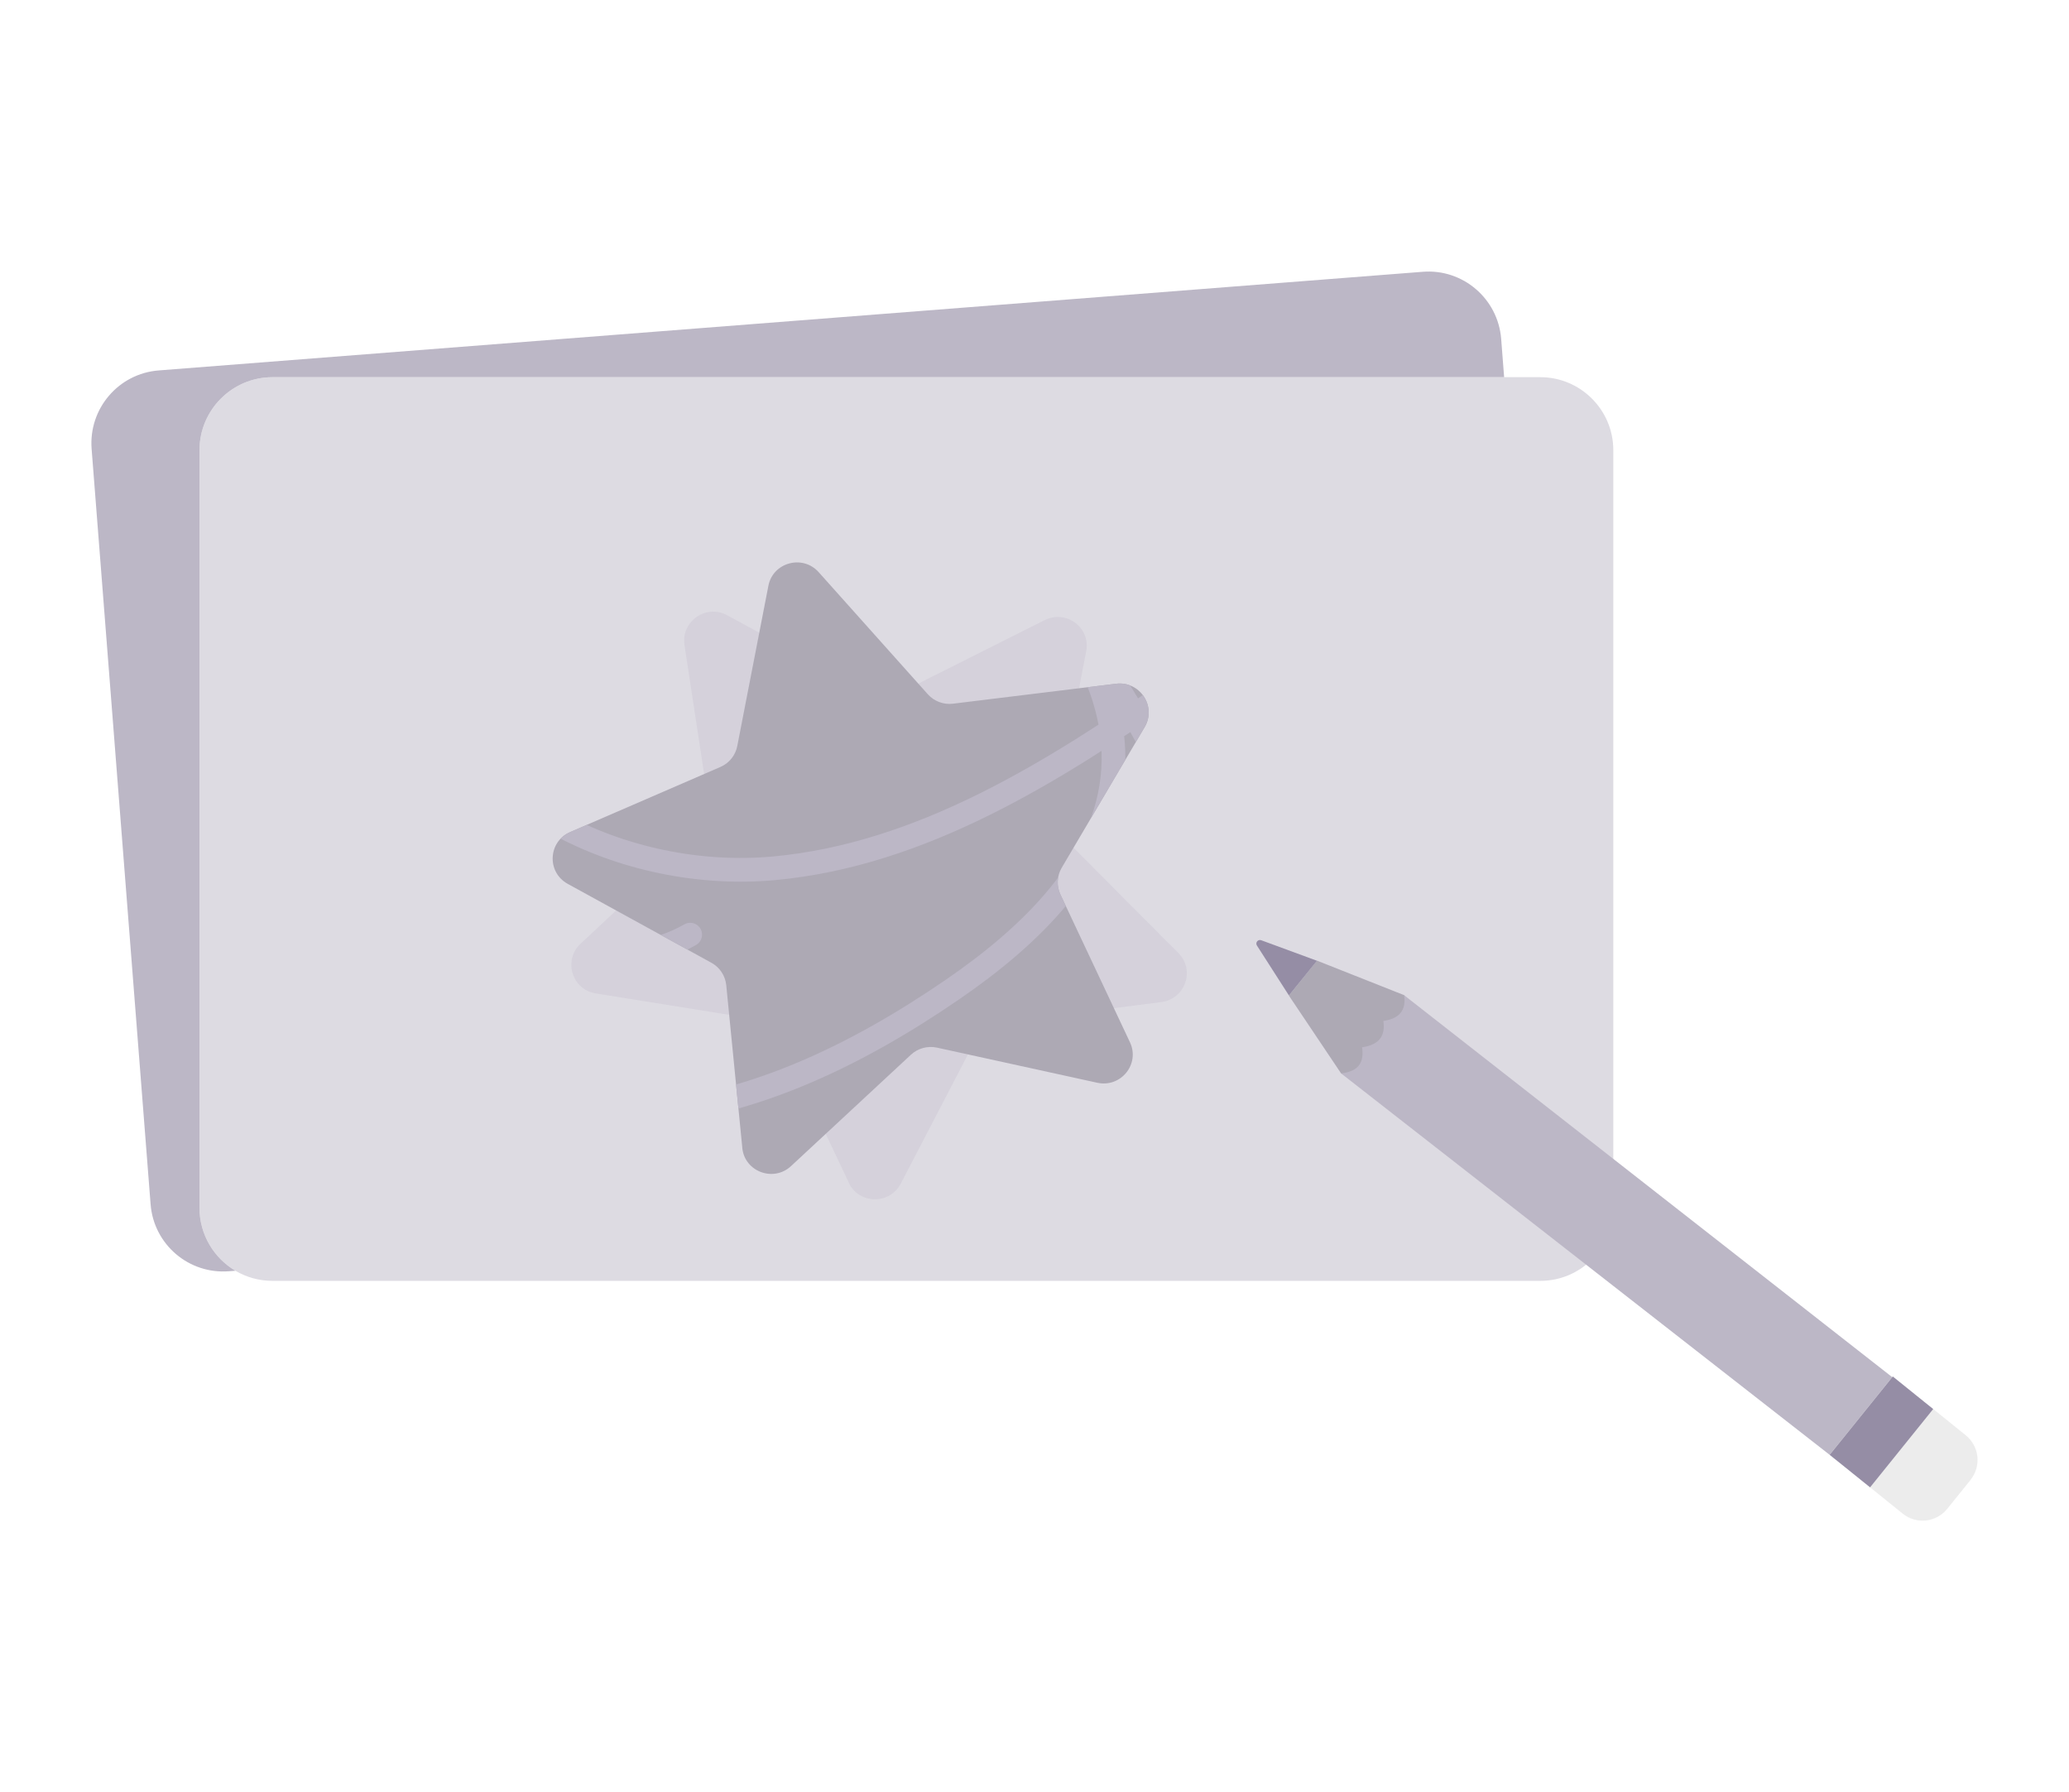 <?xml version="1.0" encoding="UTF-8"?> <svg xmlns="http://www.w3.org/2000/svg" xmlns:xlink="http://www.w3.org/1999/xlink" id="Layer_1" viewBox="0 0 174.35 151"><defs><style>.cls-1{fill:#2b1b4c;}.cls-2,.cls-3,.cls-4{fill:#796f8d;}.cls-5,.cls-4{opacity:.5;}.cls-6{stroke:#796f8d;stroke-linecap:round;stroke-linejoin:round;stroke-width:2px;}.cls-6,.cls-7{fill:none;}.cls-8{fill:#5b536a;}.cls-3{opacity:.25;}.cls-9{clip-path:url(#clippath-1);}.cls-10{fill:#dadada;}.cls-11{clip-path:url(#clippath);}</style><clipPath id="clippath"><path class="cls-7" d="M166.05,124.7l-1.96,2.43c-.93,1.15-2.61,1.33-3.76,.4l-6.15-4.96,5.32-6.6,6.15,4.96c1.15,.93,1.33,2.61,.4,3.76Z"></path></clipPath><clipPath id="clippath-1"><path class="cls-7" d="M62.55,96.68l-1.35-13.67c-.08-.8-.55-1.51-1.25-1.89l-12.11-6.65c-1.78-.98-1.66-3.55,.2-4.36l12.67-5.49c.74-.32,1.27-.98,1.42-1.77l2.62-13.49c.38-1.98,2.89-2.66,4.24-1.15l9.19,10.28c.54,.6,1.33,.9,2.13,.8l13.73-1.68c2.02-.25,3.44,1.91,2.42,3.65l-6.99,11.85c-.41,.69-.45,1.54-.11,2.26l5.86,12.45c.86,1.83-.76,3.84-2.75,3.41l-13.51-2.96c-.79-.17-1.61,.05-2.2,.6l-10.1,9.38c-1.48,1.38-3.92,.47-4.11-1.54Z"></path></clipPath></defs><g class="cls-5"><g><path class="cls-2" d="M16.81,37.93v63.84c0,2.26,1.22,4.23,3.03,5.3l-.54,.04c-3.39,.27-6.35-2.26-6.61-5.65L7.72,37.82c-.26-3.39,2.27-6.35,5.66-6.61l106.51-8.31c3.38-.27,6.34,2.26,6.61,5.65l.25,3.23H22.96c-3.39,0-6.15,2.76-6.15,6.15Z"></path><path class="cls-4" d="M135.95,37.93v63.84c0,3.4-2.76,6.15-6.15,6.15H22.96c-1.14,0-2.21-.31-3.12-.85-1.81-1.07-3.03-3.04-3.03-5.3V37.93c0-3.39,2.76-6.15,6.15-6.15h106.84c3.39,0,6.15,2.76,6.15,6.15Z"></path><g><polygon class="cls-8" points="110.98 80.94 108.61 83.88 113.01 90.44 114.12 90.93 119.39 85.29 118.33 83.85 110.98 80.94"></polygon><path class="cls-2" d="M157.63,125.27l-44.62-34.83c1.64-.19,1.92-1.08,1.77-2.2,1.41-.2,1.99-.95,1.79-2.22h0s0,0,0,0c1.35-.19,1.95-.91,1.75-2.17l44.58,34.88-5.27,6.54Z"></path><g class="cls-11"><path class="cls-10" d="M166.05,124.7l-1.96,2.43c-.93,1.15-2.61,1.33-3.76,.4l-6.15-4.96,5.32-6.6,6.15,4.96c1.15,.93,1.33,2.61,.4,3.76Z"></path></g><rect class="cls-1" x="154.31" y="118.47" width="8.47" height="4.37" transform="translate(-34.89 168.37) rotate(-51.13)"></rect><path class="cls-1" d="M108.61,83.88l2.37-2.93-4.7-1.73c-.28-.1-.52,.21-.36,.45l2.7,4.21Z"></path></g></g><g><path class="cls-3" d="M71.54,99.67l-5.88-12.42c-.34-.72-1.02-1.23-1.82-1.36l-13.64-2.19c-2-.32-2.76-2.79-1.28-4.18l10.08-9.44c.59-.55,.87-1.35,.75-2.15l-2.07-13.58c-.3-2,1.83-3.48,3.6-2.51l12.11,6.58c.71,.38,1.56,.4,2.28,.04l12.36-6.21c1.82-.91,3.89,.64,3.5,2.62l-2.6,13.51c-.15,.79,.1,1.6,.66,2.17l9.71,9.75c1.43,1.43,.58,3.87-1.44,4.13l-13.72,1.76c-.8,.1-1.5,.59-1.87,1.3l-6.36,12.23c-.93,1.8-3.53,1.76-4.39-.07Z"></path><path class="cls-8" d="M62.55,96.68l-1.35-13.67c-.08-.8-.55-1.51-1.25-1.89l-12.11-6.65c-1.78-.98-1.66-3.55,.2-4.36l12.67-5.49c.74-.32,1.27-.98,1.42-1.77l2.62-13.49c.38-1.98,2.89-2.66,4.24-1.15l9.19,10.28c.54,.6,1.33,.9,2.13,.8l13.73-1.68c2.02-.25,3.44,1.91,2.42,3.65l-6.99,11.85c-.41,.69-.45,1.54-.11,2.26l5.86,12.45c.86,1.83-.76,3.84-2.75,3.41l-13.51-2.96c-.79-.17-1.61,.05-2.2,.6l-10.1,9.38c-1.48,1.38-3.92,.47-4.11-1.54Z"></path><g class="cls-9"><path class="cls-6" d="M85.92,42.87c2.66-3.74,5.43-7.58,9.35-9.97,3.92-2.39,9.32-2.97,12.93-.14,4.12,3.22,4.36,9.69,1.94,14.32-2.42,4.64-6.83,7.85-11.13,10.84-10.27,7.13-21.35,14.1-33.8,15.24-12.45,1.14-26.5-5.46-29.69-17.55-9.29,3.64-12.68,16.45-8.04,25.28,4.64,8.83,15.23,13.41,25.21,13.05,9.97-.36,19.35-4.92,27.58-10.57,6.53-4.48,13.02-10.61,13.53-18.51,.54-8.35-5.72-15.43-11.56-21.43,10.9,10.29,18.62,23.89,21.89,38.52,.93,4.17,1.5,8.54,.46,12.68-1.04,4.14-3.96,8.03-8.08,9.17-7.6,2.12-14.45-5.59-16.97-13.07"></path><path class="cls-6" d="M76.32,33.34c-8.16,8.16-16.32,16.33-24.47,24.49-2.79,2.79-5.65,5.69-7.14,9.35s-1.26,8.31,1.6,11.03c3.07,2.92,8.17,2.65,11.85,.54"></path></g></g></g></svg> 